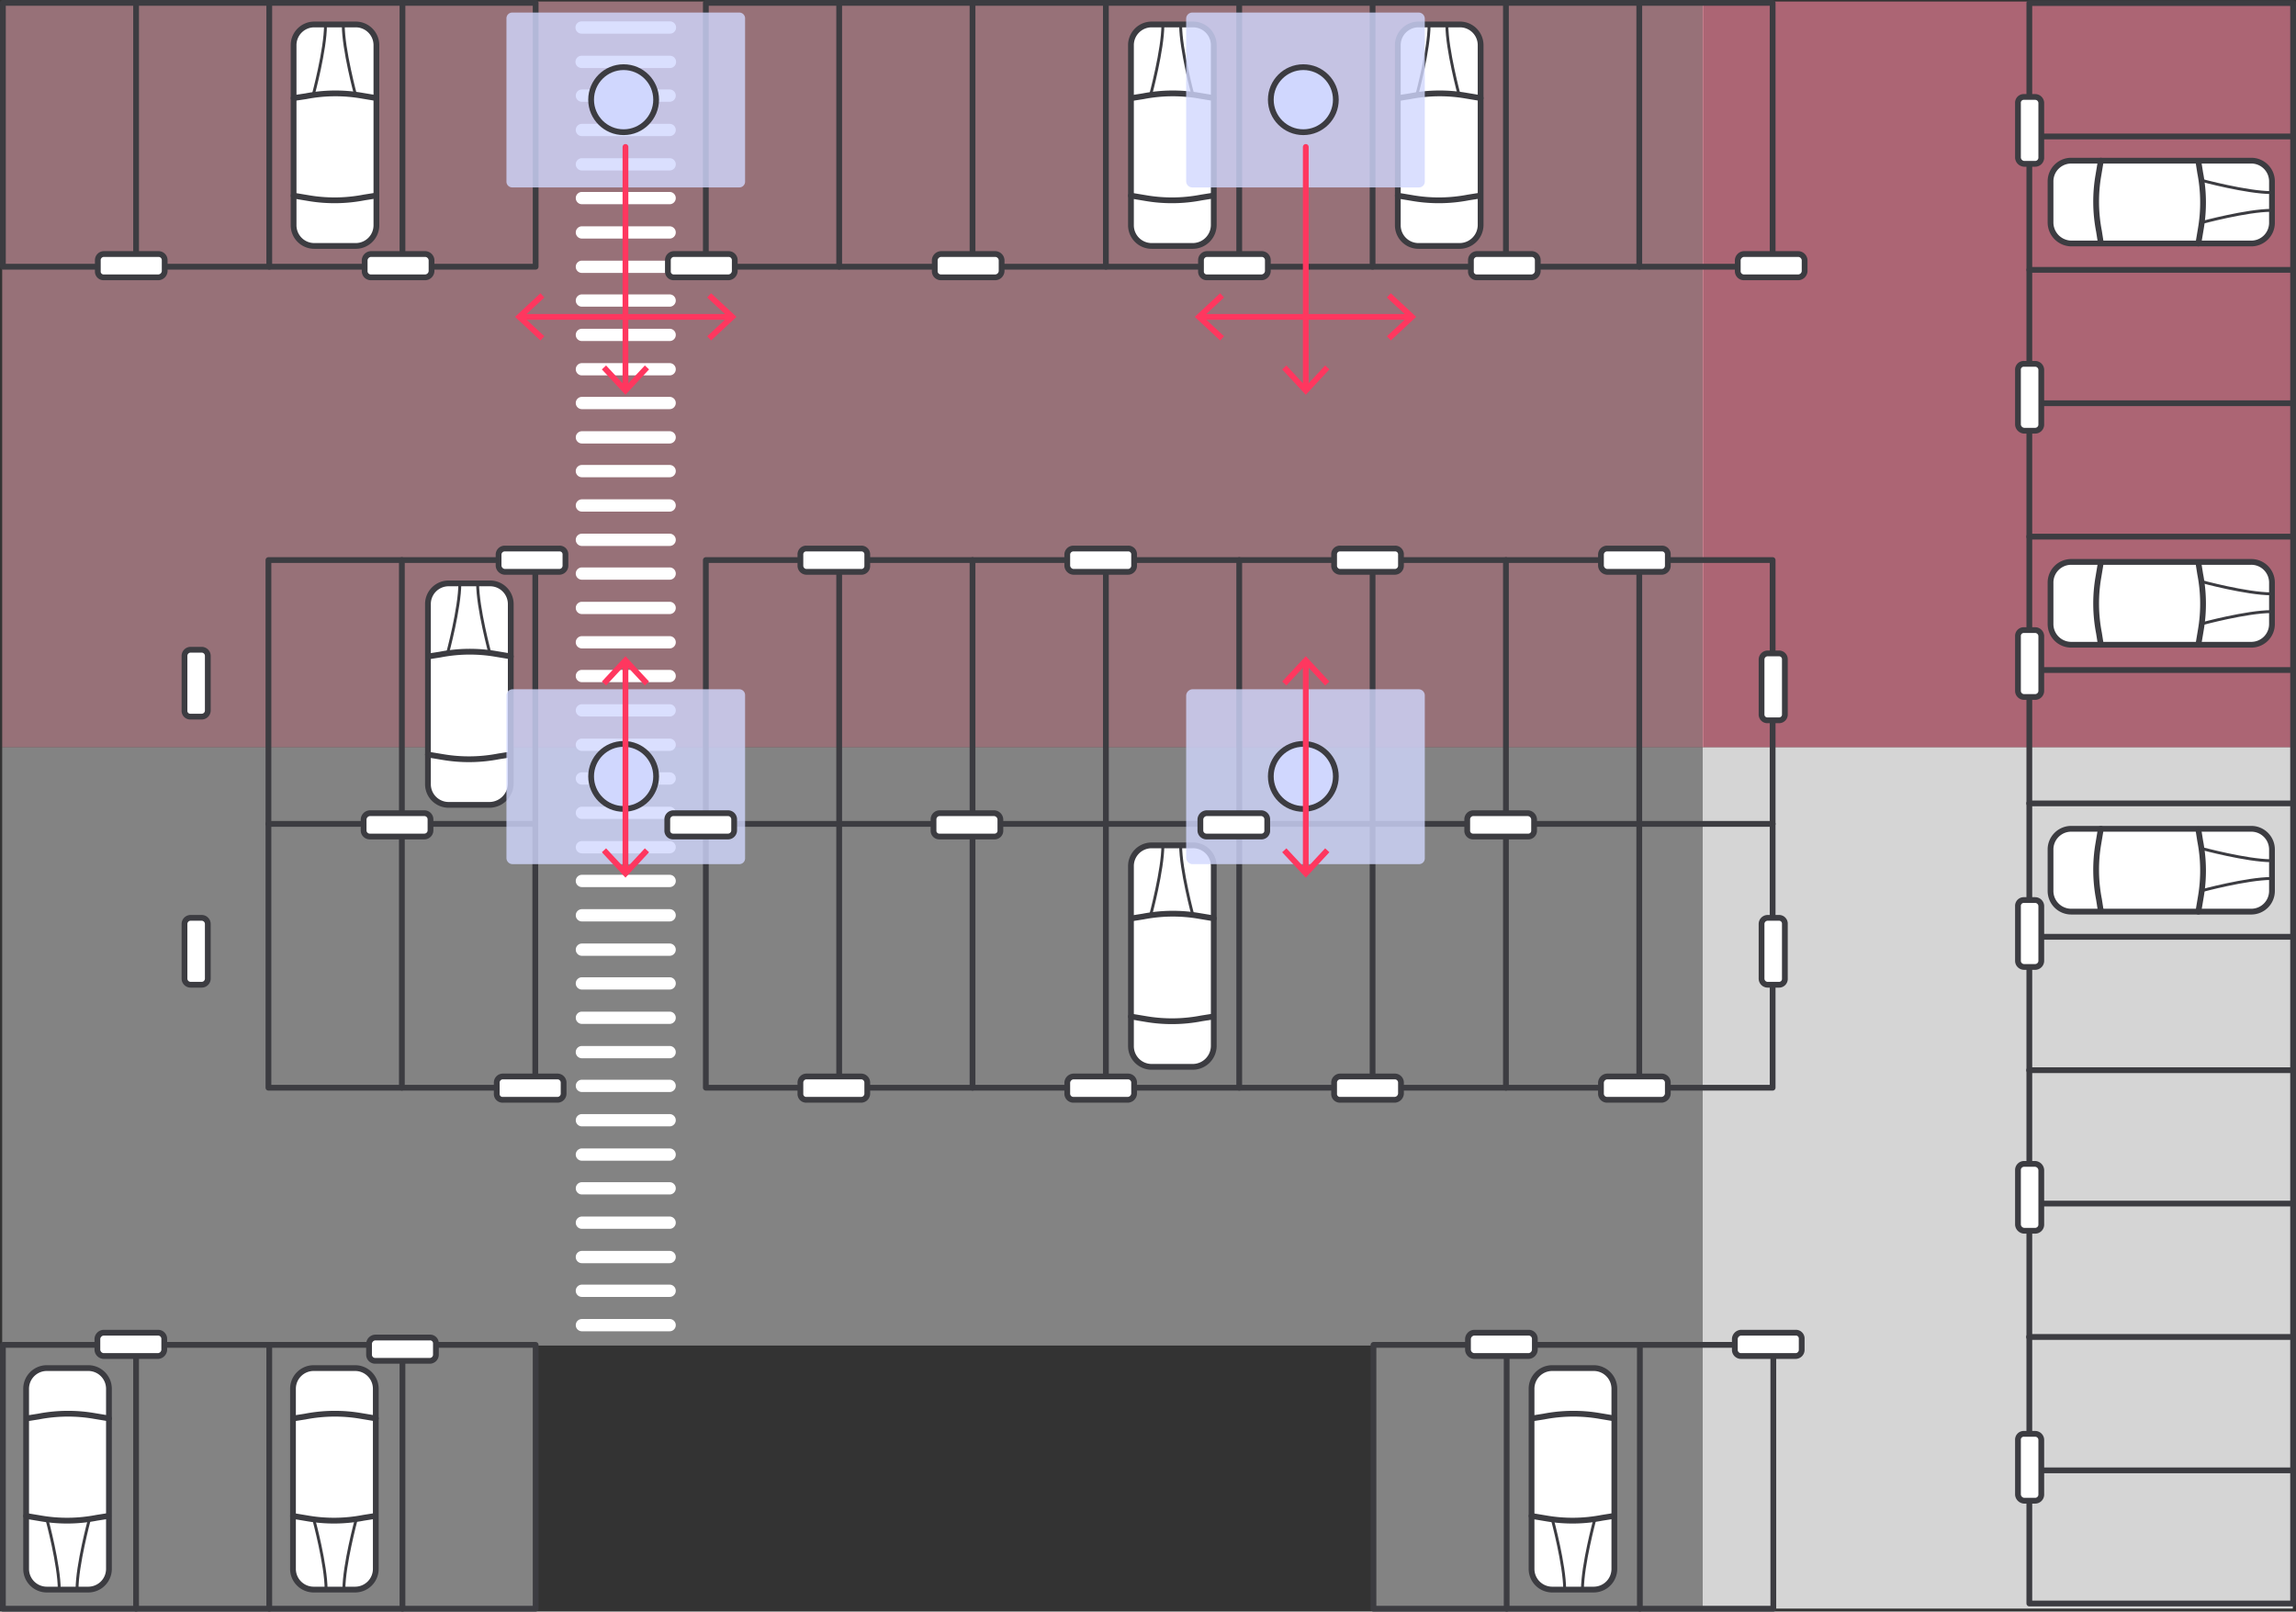 <svg xmlns="http://www.w3.org/2000/svg" viewBox="0 0 596.555 418.672"><rect x="0" y="0" width="596.555" height="418.672" fill="#333333" stroke="none"/><defs><style>.cls-1{fill:#d5d4d4;}.cls-1,.cls-3,.cls-4,.cls-9{isolation:isolate;}.cls-1,.cls-4{opacity:0.5;}.cls-2{fill:#d5d5d5;}.cls-3{fill:#fd88a0;opacity:0.6;}.cls-4{fill:#fdb0bf;}.cls-5,.cls-7,.cls-8{fill:#fff;}.cls-11,.cls-6{fill:none;}.cls-10,.cls-6,.cls-7,.cls-8{stroke:#3c3c41;}.cls-11,.cls-6,.cls-7{stroke-linecap:round;stroke-linejoin:round;}.cls-10,.cls-11,.cls-6,.cls-7{stroke-width:1.5px;}.cls-10,.cls-8{stroke-miterlimit:10;}.cls-8{stroke-width:0.75px;}.cls-10,.cls-9{fill:#d0d7fe;}.cls-9{opacity:0.8;}.cls-11{stroke:#ff375f;}.cls-12{fill:#ff375f;}</style></defs><g id="Floor"><polygon class="cls-1" points="0.572 194.114 442.4 194.114 442.4 417.898 356.8 417.898 356.8 349.557 139.062 349.557 139.062 417.898 0.572 417.898 0.572 194.114"/><rect class="cls-2" x="442.4" y="194.114" width="153.333" height="223.783"/><rect class="cls-3" x="442.4" y="0.394" width="153.333" height="193.72"/><rect class="cls-4" x="0.572" y="0.394" width="441.988" height="193.72"/><g id="Zebra"><path class="cls-5" d="M173.416,71.812H150.623a1.596,1.596,0,1,1,0-3.188h22.793a1.596,1.596,0,1,1,0,3.188Z" transform="translate(0.572 -63.068)"/><path class="cls-5" d="M173.416,89.505H150.623a1.594,1.594,0,0,1,0-3.188h22.793a1.594,1.594,0,0,1,.002,3.188Z" transform="translate(0.572 -63.068)"/><path class="cls-5" d="M173.416,107.356H150.623a1.594,1.594,0,0,1-.008-3.188h22.801a1.594,1.594,0,0,1,.008,3.188Z" transform="translate(0.572 -63.068)"/><path class="cls-5" d="M173.416,125.049H150.623a1.594,1.594,0,1,1,0-3.188h22.793a1.594,1.594,0,1,1,0,3.188Z" transform="translate(0.572 -63.068)"/><path class="cls-5" d="M173.416,142.741H150.623a1.594,1.594,0,0,1,0-3.188h22.793a1.594,1.594,0,0,1,0,3.188Z" transform="translate(0.572 -63.068)"/><path class="cls-5" d="M173.416,160.593H150.623a1.594,1.594,0,0,1,0-3.188h22.793a1.594,1.594,0,0,1,.004,3.188Z" transform="translate(0.572 -63.068)"/><path class="cls-5" d="M173.416,178.285H150.623a1.594,1.594,0,0,1,0-3.188h22.793a1.594,1.594,0,0,1,.004,3.188Z" transform="translate(0.572 -63.068)"/><path class="cls-5" d="M173.416,195.977H150.623a1.594,1.594,0,1,1,0-3.188h22.793a1.594,1.594,0,0,1,0,3.188Z" transform="translate(0.572 -63.068)"/><path class="cls-5" d="M173.416,213.669H150.623a1.594,1.594,0,0,1-.008-3.188h22.801a1.594,1.594,0,0,1,.008,3.188Z" transform="translate(0.572 -63.068)"/><path class="cls-5" d="M173.416,231.521H150.623a1.594,1.594,0,0,1-.008-3.188h22.801a1.594,1.594,0,0,1,.008,3.188Z" transform="translate(0.572 -63.068)"/><path class="cls-5" d="M173.416,249.213H150.623a1.594,1.594,0,1,1,0-3.188h22.793a1.594,1.594,0,0,1,0,3.188Z" transform="translate(0.572 -63.068)"/><path class="cls-5" d="M173.416,266.905H150.623a1.594,1.594,0,0,1-.008-3.188h22.801a1.594,1.594,0,0,1,.008,3.188Z" transform="translate(0.572 -63.068)"/><path class="cls-5" d="M173.416,284.757H150.623a1.594,1.594,0,1,1,0-3.188h22.793a1.594,1.594,0,0,1,0,3.188Z" transform="translate(0.572 -63.068)"/><path class="cls-5" d="M173.416,302.449H150.623a1.594,1.594,0,1,1,0-3.188h22.793a1.594,1.594,0,1,1,0,3.188Z" transform="translate(0.572 -63.068)"/><path class="cls-5" d="M173.416,320.142H150.623a1.594,1.594,0,0,1-.008-3.188h22.801a1.594,1.594,0,0,1,.008,3.188Z" transform="translate(0.572 -63.068)"/><path class="cls-5" d="M173.416,337.993H150.623a1.594,1.594,0,0,1-.013-3.188q.006,0,.013,0h22.793a1.594,1.594,0,0,1,0,3.188Z" transform="translate(0.572 -63.068)"/><path class="cls-5" d="M173.416,355.686H150.623a1.594,1.594,0,1,1,0-3.188h22.793a1.594,1.594,0,0,1,0,3.188Z" transform="translate(0.572 -63.068)"/><path class="cls-5" d="M173.416,373.378H150.623a1.594,1.594,0,1,1,0-3.188h22.793a1.594,1.594,0,0,1,0,3.188Z" transform="translate(0.572 -63.068)"/><path class="cls-5" d="M173.416,391.23H150.623a1.594,1.594,0,1,1-.013-3.188q.006,0,.013,0h22.793a1.594,1.594,0,0,1,0,3.188Z" transform="translate(0.572 -63.068)"/><path class="cls-5" d="M173.416,408.922H150.623a1.594,1.594,0,1,1,0-3.188h22.793a1.594,1.594,0,0,1,0,3.188Z" transform="translate(0.572 -63.068)"/><path class="cls-5" d="M173.416,80.738H150.623a1.596,1.596,0,1,1,0-3.188h22.793a1.596,1.596,0,1,1,0,3.188Z" transform="translate(0.572 -63.068)"/><path class="cls-5" d="M173.416,98.43H150.623a1.594,1.594,0,0,1-.008-3.188h22.801a1.594,1.594,0,0,1,.008,3.188Z" transform="translate(0.572 -63.068)"/><path class="cls-5" d="M173.416,116.123H150.623a1.594,1.594,0,1,1,0-3.188h22.793a1.594,1.594,0,1,1,0,3.188Z" transform="translate(0.572 -63.068)"/><path class="cls-5" d="M173.416,133.974H150.623a1.594,1.594,0,0,1-.008-3.188h22.801a1.594,1.594,0,0,1,.008,3.188Z" transform="translate(0.572 -63.068)"/><path class="cls-5" d="M173.416,151.667H150.623a1.594,1.594,0,0,1-.008-3.188h22.801a1.594,1.594,0,0,1,.008,3.188Z" transform="translate(0.572 -63.068)"/><path class="cls-5" d="M173.416,169.359H150.623a1.594,1.594,0,0,1-.004-3.188h22.797a1.594,1.594,0,0,1,.004,3.188Z" transform="translate(0.572 -63.068)"/><path class="cls-5" d="M173.416,187.051H150.623a1.594,1.594,0,0,1-.008-3.188h22.801a1.594,1.594,0,0,1,.008,3.188Z" transform="translate(0.572 -63.068)"/><path class="cls-5" d="M173.416,204.903H150.623a1.594,1.594,0,0,1-.008-3.188h22.801a1.594,1.594,0,0,1,.008,3.188Z" transform="translate(0.572 -63.068)"/><path class="cls-5" d="M173.416,222.595H150.623a1.594,1.594,0,1,1,0-3.188h22.793a1.594,1.594,0,1,1,0,3.188Z" transform="translate(0.572 -63.068)"/><path class="cls-5" d="M173.416,240.287H150.623a1.594,1.594,0,0,1-.008-3.188h22.801a1.594,1.594,0,0,1,.008,3.188Z" transform="translate(0.572 -63.068)"/><path class="cls-5" d="M173.416,258.139H150.623a1.594,1.594,0,0,1-.008-3.188h22.801a1.594,1.594,0,0,1,.008,3.188Z" transform="translate(0.572 -63.068)"/><path class="cls-5" d="M173.416,275.831H150.623a1.594,1.594,0,1,1,0-3.188h22.793a1.594,1.594,0,0,1,0,3.188Z" transform="translate(0.572 -63.068)"/><path class="cls-5" d="M173.416,293.524H150.623a1.594,1.594,0,0,1-.008-3.188h22.801a1.594,1.594,0,0,1,.008,3.188Z" transform="translate(0.572 -63.068)"/><path class="cls-5" d="M173.416,311.375H150.623a1.594,1.594,0,1,1,0-3.188h22.793a1.594,1.594,0,1,1,0,3.188Z" transform="translate(0.572 -63.068)"/><path class="cls-5" d="M173.416,329.068H150.623a1.594,1.594,0,1,1,0-3.188h22.793a1.594,1.594,0,0,1,0,3.188Z" transform="translate(0.572 -63.068)"/><path class="cls-5" d="M173.416,346.76H150.623a1.594,1.594,0,1,1,0-3.188h22.793a1.594,1.594,0,0,1,0,3.188Z" transform="translate(0.572 -63.068)"/><path class="cls-5" d="M173.416,364.611H150.623a1.594,1.594,0,0,1-.013-3.188q.006,0,.013,0h22.793a1.594,1.594,0,0,1,0,3.188Z" transform="translate(0.572 -63.068)"/><path class="cls-5" d="M173.416,382.304H150.623a1.594,1.594,0,1,1,0-3.188h22.793a1.594,1.594,0,0,1,0,3.188Z" transform="translate(0.572 -63.068)"/><path class="cls-5" d="M173.416,399.996H150.623a1.594,1.594,0,1,1-.013-3.188q.006,0,.013,0h22.793a1.594,1.594,0,1,1,0,3.188Z" transform="translate(0.572 -63.068)"/></g></g><g id="Parking"><line class="cls-6" x1="35.356" y1="417.922" x2="35.356" y2="349.385"/><line class="cls-6" x1="69.962" y1="417.922" x2="69.962" y2="349.385"/><line class="cls-6" x1="104.569" y1="417.922" x2="104.569" y2="349.385"/><rect class="cls-6" x="0.75" y="349.385" width="138.425" height="68.538"/><line class="cls-6" x1="391.469" y1="417.922" x2="391.469" y2="349.385"/><line class="cls-6" x1="426.075" y1="417.922" x2="426.075" y2="349.385"/><rect class="cls-6" x="356.863" y="349.385" width="103.888" height="68.538"/><rect class="cls-6" x="527.268" y="0.8" width="68.538" height="415.772"/><line class="cls-6" x1="527.192" y1="381.985" x2="595.73" y2="381.985"/><line class="cls-6" x1="527.2" y1="347.332" x2="595.737" y2="347.332"/><line class="cls-6" x1="527.207" y1="312.678" x2="595.745" y2="312.678"/><line class="cls-6" x1="527.215" y1="278.025" x2="595.752" y2="278.025"/><line class="cls-6" x1="527.222" y1="243.372" x2="595.76" y2="243.372"/><line class="cls-6" x1="527.23" y1="208.719" x2="595.767" y2="208.719"/><line class="cls-6" x1="527.237" y1="174.066" x2="595.775" y2="174.066"/><line class="cls-6" x1="527.245" y1="139.413" x2="595.783" y2="139.413"/><line class="cls-6" x1="527.253" y1="104.76" x2="595.79" y2="104.76"/><line class="cls-6" x1="527.26" y1="70.106" x2="595.798" y2="70.106"/><line class="cls-6" x1="527.268" y1="35.453" x2="595.805" y2="35.453"/><rect class="cls-6" x="69.747" y="145.5" width="69.335" height="137.075"/><line class="cls-6" x1="104.414" y1="145.5" x2="104.414" y2="282.576"/><line class="cls-6" x1="69.747" y1="214.038" x2="139.081" y2="214.038"/><rect class="cls-6" x="183.392" y="145.5" width="277.179" height="137.075"/><line class="cls-6" x1="218.039" y1="145.5" x2="218.039" y2="282.576"/><line class="cls-6" x1="252.686" y1="145.5" x2="252.686" y2="282.576"/><line class="cls-6" x1="287.334" y1="145.5" x2="287.334" y2="282.576"/><line class="cls-6" x1="321.981" y1="145.5" x2="321.981" y2="282.576"/><line class="cls-6" x1="356.628" y1="145.5" x2="356.628" y2="282.576"/><line class="cls-6" x1="391.276" y1="145.5" x2="391.276" y2="282.576"/><line class="cls-6" x1="425.923" y1="145.5" x2="425.923" y2="282.576"/><line class="cls-6" x1="183.392" y1="214.038" x2="460.571" y2="214.038"/><rect class="cls-6" x="183.392" y="0.75" width="277.179" height="68.538"/><line class="cls-6" x1="218.039" y1="0.75" x2="218.039" y2="69.288"/><line class="cls-6" x1="252.686" y1="0.75" x2="252.686" y2="69.288"/><line class="cls-6" x1="287.334" y1="0.75" x2="287.334" y2="69.288"/><line class="cls-6" x1="321.981" y1="0.75" x2="321.981" y2="69.288"/><line class="cls-6" x1="356.628" y1="0.75" x2="356.628" y2="69.288"/><line class="cls-6" x1="391.276" y1="0.75" x2="391.276" y2="69.288"/><line class="cls-6" x1="425.923" y1="0.75" x2="425.923" y2="69.288"/><line class="cls-6" x1="104.569" y1="0.75" x2="104.569" y2="69.288"/><line class="cls-6" x1="69.962" y1="0.75" x2="69.962" y2="69.288"/><line class="cls-6" x1="35.356" y1="0.75" x2="35.356" y2="69.288"/><rect class="cls-6" x="0.75" y="0.75" width="138.425" height="68.538"/></g><g id="Cars"><path class="cls-7" d="M402.778,418.485h10.679a5.375,5.375,0,0,1,5.419,5.329q0.0.045,0,.09v46.701a5.375,5.375,0,0,1-5.329,5.419q-.045 0-.09,0H402.778a5.375,5.375,0,0,1-5.419-5.329q-0-.045,0-.09v-46.701a5.375,5.375,0,0,1,5.329-5.419Q402.733,418.485,402.778,418.485Z" transform="translate(0.572 -63.068)"/><path class="cls-7" d="M418.876,431.555l-3.825-.638a40.333,40.333,0,0,0-14.504.159l-3.028.478" transform="translate(0.572 -63.068)"/><path class="cls-7" d="M397.359,456.898l3.825.638a40.333,40.333,0,0,0,14.504-.159l3.028-.478" transform="translate(0.572 -63.068)"/><path class="cls-8" d="M413.776,457.854s-3.188,11.795-3.188,18.17" transform="translate(0.572 -63.068)"/><path class="cls-8" d="M402.778,457.854s3.188,11.795,3.188,18.17" transform="translate(0.572 -63.068)"/><path class="cls-7" d="M80.97,418.485H91.649a5.375,5.375,0,0,1,5.419,5.329q0.0.045,0,.09v46.701a5.375,5.375,0,0,1-5.329,5.419q-.045 0-.09,0H80.97a5.375,5.375,0,0,1-5.419-5.329q-0-.045,0-.09v-46.701a5.375,5.375,0,0,1,5.329-5.419Q80.925,418.485,80.97,418.485Z" transform="translate(0.572 -63.068)"/><path class="cls-7" d="M97.068,431.555l-3.825-.638a40.333,40.333,0,0,0-14.504.159l-3.028.478" transform="translate(0.572 -63.068)"/><path class="cls-7" d="M75.551,456.898l3.825.638a40.333,40.333,0,0,0,14.504-.159l3.028-.478" transform="translate(0.572 -63.068)"/><path class="cls-8" d="M91.968,457.854s-3.188,11.795-3.188,18.17" transform="translate(0.572 -63.068)"/><path class="cls-8" d="M80.97,457.854s3.188,11.795,3.188,18.17" transform="translate(0.572 -63.068)"/><path class="cls-7" d="M11.635,418.485H22.315a5.375,5.375,0,0,1,5.419,5.329q0.0.045,0,.09v46.701a5.375,5.375,0,0,1-5.329,5.419q-.045 0-.09,0H11.635a5.375,5.375,0,0,1-5.419-5.329q-0-.045,0-.09v-46.701a5.375,5.375,0,0,1,5.329-5.419Q11.591,418.485,11.635,418.485Z" transform="translate(0.572 -63.068)"/><path class="cls-7" d="M27.734,431.555l-3.825-.638A40.333,40.333,0,0,0,9.404,431.077l-3.028.478" transform="translate(0.572 -63.068)"/><path class="cls-7" d="M6.216,456.898l3.825.638a40.333,40.333,0,0,0,14.504-.159l3.028-.478" transform="translate(0.572 -63.068)"/><path class="cls-8" d="M22.633,457.854s-3.188,11.795-3.188,18.17" transform="translate(0.572 -63.068)"/><path class="cls-8" d="M11.635,457.854s3.188,11.795,3.188,18.17" transform="translate(0.572 -63.068)"/><path class="cls-7" d="M309.376,340.225H298.696a5.375,5.375,0,0,1-5.419-5.329q-0-.045,0-.09V288.104a5.375,5.375,0,0,1,5.329-5.419q.045-0.0.09,0h10.679a5.375,5.375,0,0,1,5.419,5.329q0.0.045,0,.09v46.701A5.477,5.477,0,0,1,309.376,340.225Z" transform="translate(0.572 -63.068)"/><path class="cls-7" d="M293.277,327.155l3.825.638a40.333,40.333,0,0,0,14.504-.159l3.028-.478" transform="translate(0.572 -63.068)"/><path class="cls-7" d="M314.795,301.652l-3.825-.638a40.333,40.333,0,0,0-14.504.159l-3.028.478" transform="translate(0.572 -63.068)"/><path class="cls-8" d="M298.378,300.856s3.188-11.795,3.188-18.17" transform="translate(0.572 -63.068)"/><path class="cls-8" d="M309.376,300.856s-3.188-11.795-3.188-18.17" transform="translate(0.572 -63.068)"/><path class="cls-7" d="M91.809,126.961H81.129a5.375,5.375,0,0,1-5.419-5.329q-0-.045,0-.09V74.841a5.375,5.375,0,0,1,5.329-5.419q.045-0.0.09,0H91.809A5.375,5.375,0,0,1,97.228,74.751q0.0.045,0,.09V121.542a5.375,5.375,0,0,1-5.329,5.419Q91.853,126.962,91.809,126.961Z" transform="translate(0.572 -63.068)"/><path class="cls-7" d="M75.71,113.891l3.825.638A40.333,40.333,0,0,0,94.04,114.369l3.028-.478" transform="translate(0.572 -63.068)"/><path class="cls-7" d="M97.228,88.548l-3.825-.638a40.333,40.333,0,0,0-14.504.159l-3.188.478" transform="translate(0.572 -63.068)"/><path class="cls-8" d="M80.811,87.751S83.998,75.957,83.998,69.581" transform="translate(0.572 -63.068)"/><path class="cls-8" d="M91.809,87.751s-3.188-11.795-3.188-18.17" transform="translate(0.572 -63.068)"/><path class="cls-7" d="M309.376,126.961H298.696a5.375,5.375,0,0,1-5.419-5.329q-0-.045,0-.09V74.841a5.375,5.375,0,0,1,5.329-5.419q.045-0.0.09,0h10.679a5.375,5.375,0,0,1,5.419,5.329q0.0.045,0,.09V121.542A5.477,5.477,0,0,1,309.376,126.961Z" transform="translate(0.572 -63.068)"/><path class="cls-7" d="M293.277,113.891l3.825.638a40.333,40.333,0,0,0,14.504-.159l3.028-.478" transform="translate(0.572 -63.068)"/><path class="cls-7" d="M314.795,88.548l-3.825-.638a40.333,40.333,0,0,0-14.504.159l-3.028.478" transform="translate(0.572 -63.068)"/><path class="cls-8" d="M298.378,87.751s3.188-11.795,3.188-18.17" transform="translate(0.572 -63.068)"/><path class="cls-8" d="M309.376,87.751s-3.188-11.795-3.188-18.17" transform="translate(0.572 -63.068)"/><path class="cls-7" d="M378.71,126.961H368.031a5.375,5.375,0,0,1-5.419-5.329q-0-.045,0-.09V74.841a5.375,5.375,0,0,1,5.329-5.419q.045-0.0.09,0h10.679a5.375,5.375,0,0,1,5.419,5.329q0.0.045,0,.09V121.542A5.477,5.477,0,0,1,378.71,126.961Z" transform="translate(0.572 -63.068)"/><path class="cls-7" d="M362.612,113.891l3.825.638a40.333,40.333,0,0,0,14.504-.159l3.028-.478" transform="translate(0.572 -63.068)"/><path class="cls-7" d="M384.129,88.548l-3.825-.638a40.333,40.333,0,0,0-14.504.159l-3.028.478" transform="translate(0.572 -63.068)"/><path class="cls-8" d="M367.553,87.751s3.188-11.795,3.188-18.17" transform="translate(0.572 -63.068)"/><path class="cls-8" d="M378.551,87.751s-3.188-11.795-3.188-18.17" transform="translate(0.572 -63.068)"/><path class="cls-7" d="M532.202,120.904V110.225a5.375,5.375,0,0,1,5.329-5.419q.045-0.0.09,0h46.701a5.375,5.375,0,0,1,5.419,5.329q0.0.045,0,.09v10.679a5.375,5.375,0,0,1-5.329,5.419q-.045 0-.09,0H537.622A5.477,5.477,0,0,1,532.202,120.904Z" transform="translate(0.572 -63.068)"/><path class="cls-7" d="M545.272,104.806l-.638,3.825a40.332,40.332,0,0,0,.159,14.504l.478,3.028" transform="translate(0.572 -63.068)"/><path class="cls-7" d="M570.615,126.324l.638-3.825a40.332,40.332,0,0,0-.159-14.504l-.478-3.028" transform="translate(0.572 -63.068)"/><path class="cls-8" d="M571.412,109.907s11.795,3.188,18.17,3.188" transform="translate(0.572 -63.068)"/><path class="cls-8" d="M571.412,120.904s11.795-3.188,18.17-3.188" transform="translate(0.572 -63.068)"/><path class="cls-7" d="M532.202,225.145v-10.679a5.375,5.375,0,0,1,5.329-5.419q.045-0.0.09,0h46.701a5.375,5.375,0,0,1,5.419,5.329q0.0.045,0,.09v10.679a5.375,5.375,0,0,1-5.329,5.419q-.045 0-.09,0H537.622a5.375,5.375,0,0,1-5.419-5.329Q532.202,225.19,532.202,225.145Z" transform="translate(0.572 -63.068)"/><path class="cls-7" d="M545.272,209.206l-.638,3.825a40.332,40.332,0,0,0,.159,14.504l.478,3.028" transform="translate(0.572 -63.068)"/><path class="cls-7" d="M570.615,230.565l.638-3.825a40.332,40.332,0,0,0-.159-14.504l-.478-3.028" transform="translate(0.572 -63.068)"/><path class="cls-8" d="M571.412,214.148s11.795,3.188,18.17,3.188" transform="translate(0.572 -63.068)"/><path class="cls-8" d="M571.412,225.145s11.795-3.188,18.17-3.188" transform="translate(0.572 -63.068)"/><path class="cls-7" d="M532.202,294.48v-10.679a5.375,5.375,0,0,1,5.329-5.419q.045-0.0.09,0h46.701a5.375,5.375,0,0,1,5.419,5.329q0.0.045,0,.09v10.679a5.375,5.375,0,0,1-5.329,5.419q-.045 0-.09,0H537.622a5.375,5.375,0,0,1-5.419-5.329Q532.202,294.525,532.202,294.48Z" transform="translate(0.572 -63.068)"/><path class="cls-7" d="M545.272,278.382l-.638,3.825a40.332,40.332,0,0,0,.159,14.504l.478,3.028" transform="translate(0.572 -63.068)"/><path class="cls-7" d="M570.615,299.899l.638-3.825a40.332,40.332,0,0,0-.159-14.504l-.478-3.028" transform="translate(0.572 -63.068)"/><path class="cls-8" d="M571.412,283.482s11.795,3.188,18.17,3.188" transform="translate(0.572 -63.068)"/><path class="cls-8" d="M571.412,294.48s11.795-3.188,18.17-3.188" transform="translate(0.572 -63.068)"/><path class="cls-7" d="M126.715,272.165H116.036a5.375,5.375,0,0,1-5.419-5.329q-0-.045,0-.09V220.045a5.375,5.375,0,0,1,5.329-5.419q.045-0.0.09,0h10.679a5.375,5.375,0,0,1,5.419,5.329q0.0.045,0,.09v46.701A5.586,5.586,0,0,1,126.715,272.165Z" transform="translate(0.572 -63.068)"/><path class="cls-7" d="M110.617,259.095l3.825.638a40.333,40.333,0,0,0,14.504-.159l3.028-.478" transform="translate(0.572 -63.068)"/><path class="cls-7" d="M132.134,233.593l-3.825-.638a40.333,40.333,0,0,0-14.504.159l-3.028.478" transform="translate(0.572 -63.068)"/><path class="cls-8" d="M115.717,232.796s3.188-11.795,3.188-18.17" transform="translate(0.572 -63.068)"/><path class="cls-8" d="M126.715,232.796s-3.188-11.795-3.188-18.17" transform="translate(0.572 -63.068)"/></g><g id="Sensors"><path class="cls-9" d="M309.214,66.331h58.814a1.597,1.597,0,0,1,1.594,1.594v42.238a1.506,1.506,0,0,1-1.594,1.594H309.214a1.597,1.597,0,0,1-1.594-1.594v-42.238A1.597,1.597,0,0,1,309.214,66.331Z" transform="translate(0.572 -63.068)"/><circle class="cls-10" cx="338.635" cy="25.896" r="8.448"/><path class="cls-9" d="M132.611,66.331h58.814a1.506,1.506,0,0,1,1.594,1.594v42.238a1.506,1.506,0,0,1-1.594,1.594h-58.814a1.506,1.506,0,0,1-1.594-1.594v-42.238A1.506,1.506,0,0,1,132.611,66.331Z" transform="translate(0.572 -63.068)"/><circle class="cls-10" cx="162.032" cy="25.896" r="8.448"/><path class="cls-9" d="M132.611,242.137h58.814a1.506,1.506,0,0,1,1.594,1.594v42.238a1.506,1.506,0,0,1-1.594,1.594h-58.814a1.597,1.597,0,0,1-1.594-1.594v-42.238A1.597,1.597,0,0,1,132.611,242.137Z" transform="translate(0.572 -63.068)"/><circle class="cls-10" cx="162.032" cy="201.702" r="8.448"/><path class="cls-9" d="M309.214,242.137h58.814a1.597,1.597,0,0,1,1.594,1.594v42.238a1.506,1.506,0,0,1-1.594,1.594H309.214a1.714,1.714,0,0,1-1.594-1.594v-42.238A1.714,1.714,0,0,1,309.214,242.137Z" transform="translate(0.572 -63.068)"/><circle class="cls-10" cx="338.635" cy="201.702" r="8.448"/></g><g id="Lighting"><path class="cls-7" d="M96.909,410.541h14.186a1.506,1.506,0,0,1,1.594,1.594v2.869a1.597,1.597,0,0,1-1.594,1.594H96.909a1.597,1.597,0,0,1-1.594-1.594v-2.869A1.714,1.714,0,0,1,96.909,410.541Z" transform="translate(0.572 -63.068)"/><path class="cls-7" d="M26.324,409.291H40.51a1.597,1.597,0,0,1,1.594,1.594v2.869a1.714,1.714,0,0,1-1.594,1.594H26.324a1.714,1.714,0,0,1-1.594-1.594v-2.869A1.714,1.714,0,0,1,26.324,409.291Z" transform="translate(0.572 -63.068)"/><path class="cls-7" d="M451.772,409.291h14.186a1.506,1.506,0,0,1,1.594,1.594v2.869a1.597,1.597,0,0,1-1.594,1.594h-14.186a1.597,1.597,0,0,1-1.594-1.594v-2.869A1.714,1.714,0,0,1,451.772,409.291Z" transform="translate(0.572 -63.068)"/><path class="cls-7" d="M382.437,409.291H396.623a1.597,1.597,0,0,1,1.594,1.594v2.869a1.714,1.714,0,0,1-1.594,1.594H382.437a1.714,1.714,0,0,1-1.594-1.594v-2.869A1.714,1.714,0,0,1,382.437,409.291Z" transform="translate(0.572 -63.068)"/><path class="cls-7" d="M40.623,135.118H26.437a1.506,1.506,0,0,1-1.594-1.594v-2.869a1.597,1.597,0,0,1,1.594-1.594h14.186a1.597,1.597,0,0,1,1.594,1.594v2.869A1.714,1.714,0,0,1,40.623,135.118Z" transform="translate(0.572 -63.068)"/><path class="cls-7" d="M109.957,135.118H95.772a1.597,1.597,0,0,1-1.594-1.594v-2.869a1.714,1.714,0,0,1,1.594-1.594h14.186a1.714,1.714,0,0,1,1.594,1.594v2.869A1.714,1.714,0,0,1,109.957,135.118Z" transform="translate(0.572 -63.068)"/><path class="cls-7" d="M188.743,135.118H174.557a1.506,1.506,0,0,1-1.594-1.594v-2.869a1.597,1.597,0,0,1,1.594-1.594h14.186a1.597,1.597,0,0,1,1.594,1.594v2.869A1.714,1.714,0,0,1,188.743,135.118Z" transform="translate(0.572 -63.068)"/><path class="cls-7" d="M258.077,135.118h-14.186a1.597,1.597,0,0,1-1.594-1.594v-2.869a1.714,1.714,0,0,1,1.594-1.594h14.186a1.714,1.714,0,0,1,1.594,1.594v2.869A1.714,1.714,0,0,1,258.077,135.118Z" transform="translate(0.572 -63.068)"/><path class="cls-7" d="M397.384,135.118h-14.186a1.506,1.506,0,0,1-1.594-1.594v-2.869a1.597,1.597,0,0,1,1.594-1.594h14.186a1.597,1.597,0,0,1,1.594,1.594v2.869A1.714,1.714,0,0,1,397.384,135.118Z" transform="translate(0.572 -63.068)"/><path class="cls-7" d="M466.718,135.118h-14.186a1.597,1.597,0,0,1-1.594-1.594v-2.869a1.714,1.714,0,0,1,1.594-1.594h14.186a1.714,1.714,0,0,1,1.594,1.594v2.869A1.714,1.714,0,0,1,466.718,135.118Z" transform="translate(0.572 -63.068)"/><path class="cls-7" d="M327.252,135.118h-14.186a1.506,1.506,0,0,1-1.594-1.594v-2.869a1.597,1.597,0,0,1,1.594-1.594h14.186a1.597,1.597,0,0,1,1.594,1.594v2.869A1.714,1.714,0,0,1,327.252,135.118Z" transform="translate(0.572 -63.068)"/><path class="cls-7" d="M523.745,104.034V89.849a1.506,1.506,0,0,1,1.594-1.594h2.869a1.597,1.597,0,0,1,1.594,1.594v14.186a1.597,1.597,0,0,1-1.594,1.594h-2.869A1.714,1.714,0,0,1,523.745,104.034Z" transform="translate(0.572 -63.068)"/><path class="cls-7" d="M523.745,173.369v-14.186a1.506,1.506,0,0,1,1.594-1.594h2.869a1.597,1.597,0,0,1,1.594,1.594v14.186a1.597,1.597,0,0,1-1.594,1.594h-2.869A1.714,1.714,0,0,1,523.745,173.369Z" transform="translate(0.572 -63.068)"/><path class="cls-7" d="M523.745,242.544V228.358a1.506,1.506,0,0,1,1.594-1.594h2.869a1.597,1.597,0,0,1,1.594,1.594V242.544a1.597,1.597,0,0,1-1.594,1.594h-2.869A1.597,1.597,0,0,1,523.745,242.544Z" transform="translate(0.572 -63.068)"/><path class="cls-7" d="M523.745,312.675V298.49a1.506,1.506,0,0,1,1.594-1.594h2.869a1.597,1.597,0,0,1,1.594,1.594v14.186a1.597,1.597,0,0,1-1.594,1.594h-2.869A1.597,1.597,0,0,1,523.745,312.675Z" transform="translate(0.572 -63.068)"/><path class="cls-7" d="M523.745,381.213v-14.186a1.597,1.597,0,0,1,1.594-1.594h2.869a1.714,1.714,0,0,1,1.594,1.594v14.186a1.597,1.597,0,0,1-1.594,1.594h-2.869A1.714,1.714,0,0,1,523.745,381.213Z" transform="translate(0.572 -63.068)"/><path class="cls-7" d="M523.745,451.345V437.159a1.506,1.506,0,0,1,1.594-1.594h2.869a1.597,1.597,0,0,1,1.594,1.594v14.186a1.597,1.597,0,0,1-1.594,1.594h-2.869A1.714,1.714,0,0,1,523.745,451.345Z" transform="translate(0.572 -63.068)"/><path class="cls-7" d="M144.751,211.628H130.565a1.714,1.714,0,0,1-1.594-1.594v-2.869a1.597,1.597,0,0,1,1.594-1.594H144.751a1.506,1.506,0,0,1,1.594,1.594v2.869A1.597,1.597,0,0,1,144.751,211.628Z" transform="translate(0.572 -63.068)"/><path class="cls-7" d="M109.685,280.385H95.5a1.597,1.597,0,0,1-1.594-1.594v-2.869a1.714,1.714,0,0,1,1.594-1.594h14.186a1.597,1.597,0,0,1,1.594,1.594v2.869A1.597,1.597,0,0,1,109.685,280.385Z" transform="translate(0.572 -63.068)"/><path class="cls-7" d="M144.273,348.782h-14.186a1.506,1.506,0,0,1-1.594-1.594v-2.869a1.597,1.597,0,0,1,1.594-1.594h14.186a1.597,1.597,0,0,1,1.594,1.594v2.869A1.597,1.597,0,0,1,144.273,348.782Z" transform="translate(0.572 -63.068)"/><path class="cls-7" d="M47.364,317.298V303.112a1.597,1.597,0,0,1,1.594-1.594h2.869a1.597,1.597,0,0,1,1.594,1.594v14.186a1.597,1.597,0,0,1-1.594,1.594h-2.869A1.597,1.597,0,0,1,47.364,317.298Z" transform="translate(0.572 -63.068)"/><path class="cls-7" d="M47.364,247.644V233.459a1.597,1.597,0,0,1,1.594-1.594h2.869a1.597,1.597,0,0,1,1.594,1.594v14.186a1.597,1.597,0,0,1-1.594,1.594h-2.869a1.506,1.506,0,0,1-1.594-1.594Z" transform="translate(0.572 -63.068)"/><path class="cls-7" d="M223.171,211.628H208.985a1.597,1.597,0,0,1-1.594-1.594v-2.869a1.506,1.506,0,0,1,1.594-1.594h14.186a1.506,1.506,0,0,1,1.594,1.594v2.869a1.506,1.506,0,0,1-1.594,1.594Z" transform="translate(0.572 -63.068)"/><path class="cls-7" d="M292.505,211.628H278.32a1.714,1.714,0,0,1-1.594-1.594v-2.869a1.597,1.597,0,0,1,1.594-1.594h14.186a1.506,1.506,0,0,1,1.594,1.594v2.869A1.597,1.597,0,0,1,292.505,211.628Z" transform="translate(0.572 -63.068)"/><path class="cls-7" d="M361.84,211.628H347.654a1.597,1.597,0,0,1-1.594-1.594v-2.869a1.506,1.506,0,0,1,1.594-1.594H361.84a1.506,1.506,0,0,1,1.594,1.594v2.869A1.597,1.597,0,0,1,361.84,211.628Z" transform="translate(0.572 -63.068)"/><path class="cls-7" d="M431.175,211.628H416.989a1.714,1.714,0,0,1-1.594-1.594v-2.869a1.597,1.597,0,0,1,1.594-1.594H431.175a1.506,1.506,0,0,1,1.594,1.594v2.869A1.597,1.597,0,0,1,431.175,211.628Z" transform="translate(0.572 -63.068)"/><path class="cls-7" d="M457.121,248.601V234.415a1.597,1.597,0,0,1,1.594-1.594h2.869a1.506,1.506,0,0,1,1.594,1.594v14.186a1.506,1.506,0,0,1-1.594,1.594h-2.869a1.506,1.506,0,0,1-1.594-1.594Z" transform="translate(0.572 -63.068)"/><path class="cls-7" d="M457.121,317.298V303.112a1.597,1.597,0,0,1,1.594-1.594h2.869a1.506,1.506,0,0,1,1.594,1.594v14.186a1.506,1.506,0,0,1-1.594,1.594h-2.869A1.597,1.597,0,0,1,457.121,317.298Z" transform="translate(0.572 -63.068)"/><path class="cls-7" d="M188.583,280.385H174.398a1.506,1.506,0,0,1-1.594-1.594v-2.869a1.597,1.597,0,0,1,1.594-1.594h14.186a1.597,1.597,0,0,1,1.594,1.594v2.869A1.597,1.597,0,0,1,188.583,280.385Z" transform="translate(0.572 -63.068)"/><path class="cls-7" d="M257.758,280.385H243.573a1.506,1.506,0,0,1-1.594-1.594v-2.869a1.597,1.597,0,0,1,1.594-1.594h14.186a1.714,1.714,0,0,1,1.594,1.594v2.869a1.506,1.506,0,0,1-1.594,1.594Z" transform="translate(0.572 -63.068)"/><path class="cls-7" d="M327.093,280.385h-14.186a1.597,1.597,0,0,1-1.594-1.594v-2.869a1.714,1.714,0,0,1,1.594-1.594h14.186a1.597,1.597,0,0,1,1.594,1.594v2.869a1.506,1.506,0,0,1-1.594,1.594Z" transform="translate(0.572 -63.068)"/><path class="cls-7" d="M396.427,280.385H382.242a1.506,1.506,0,0,1-1.594-1.594v-2.869a1.597,1.597,0,0,1,1.594-1.594h14.186a1.714,1.714,0,0,1,1.594,1.594v2.869a1.506,1.506,0,0,1-1.594,1.594Z" transform="translate(0.572 -63.068)"/><path class="cls-7" d="M223.171,348.782H208.985a1.506,1.506,0,0,1-1.594-1.594v-2.869a1.597,1.597,0,0,1,1.594-1.594h14.186a1.597,1.597,0,0,1,1.594,1.594v2.869A1.597,1.597,0,0,1,223.171,348.782Z" transform="translate(0.572 -63.068)"/><path class="cls-7" d="M292.505,348.782H278.32a1.597,1.597,0,0,1-1.594-1.594v-2.869a1.714,1.714,0,0,1,1.594-1.594h14.186a1.597,1.597,0,0,1,1.594,1.594v2.869A1.714,1.714,0,0,1,292.505,348.782Z" transform="translate(0.572 -63.068)"/><path class="cls-7" d="M361.84,348.782H347.654a1.506,1.506,0,0,1-1.594-1.594v-2.869a1.597,1.597,0,0,1,1.594-1.594H361.84a1.597,1.597,0,0,1,1.594,1.594v2.869A1.714,1.714,0,0,1,361.84,348.782Z" transform="translate(0.572 -63.068)"/><path class="cls-7" d="M431.175,348.782H416.989a1.597,1.597,0,0,1-1.594-1.594v-2.869a1.714,1.714,0,0,1,1.594-1.594H431.175a1.597,1.597,0,0,1,1.594,1.594v2.869A1.714,1.714,0,0,1,431.175,348.782Z" transform="translate(0.572 -63.068)"/></g><g id="Arrows"><line class="cls-11" x1="189.733" y1="82.32" x2="135.447" y2="82.32"/><polygon class="cls-12" points="184.763 76.185 183.74 77.284 189.157 82.318 183.74 87.354 184.763 88.453 191.36 82.318 184.763 76.185"/><polygon class="cls-12" points="140.417 76.185 141.441 77.284 136.023 82.318 141.441 87.354 140.417 88.453 133.821 82.318 140.417 76.185"/><line class="cls-11" x1="366.336" y1="82.32" x2="312.05" y2="82.32"/><polygon class="cls-12" points="361.365 76.185 360.342 77.284 365.76 82.318 360.342 87.354 361.365 88.453 367.962 82.318 361.365 76.185"/><polygon class="cls-12" points="317.02 76.185 318.043 77.284 312.626 82.318 318.043 87.354 317.02 88.453 310.423 82.318 317.02 76.185"/><line class="cls-11" x1="339.272" y1="38.169" x2="339.272" y2="100.935"/><polygon class="cls-12" points="333.138 95.965 334.236 94.942 339.271 100.36 344.307 94.942 345.406 95.965 339.271 102.562 333.138 95.965"/><line class="cls-11" x1="162.51" y1="226.374" x2="162.51" y2="172.088"/><polygon class="cls-12" points="168.645 221.404 167.547 220.381 162.512 225.798 157.476 220.381 156.377 221.404 162.512 228.001 168.645 221.404"/><polygon class="cls-12" points="168.645 177.059 167.547 178.082 162.512 172.664 157.476 178.082 156.377 177.059 162.512 170.462 168.645 177.059"/><line class="cls-11" x1="339.272" y1="226.374" x2="339.272" y2="172.088"/><polygon class="cls-12" points="345.407 221.404 344.309 220.381 339.274 225.798 334.238 220.381 333.139 221.404 339.274 228.001 345.407 221.404"/><polygon class="cls-12" points="345.407 177.059 344.309 178.082 339.274 172.664 334.238 178.082 333.139 177.059 339.274 170.462 345.407 177.059"/><line class="cls-11" x1="162.51" y1="38.169" x2="162.51" y2="100.935"/><polygon class="cls-12" points="156.376 95.965 157.474 94.942 162.509 100.36 167.545 94.942 168.644 95.965 162.509 102.562 156.376 95.965"/></g></svg>